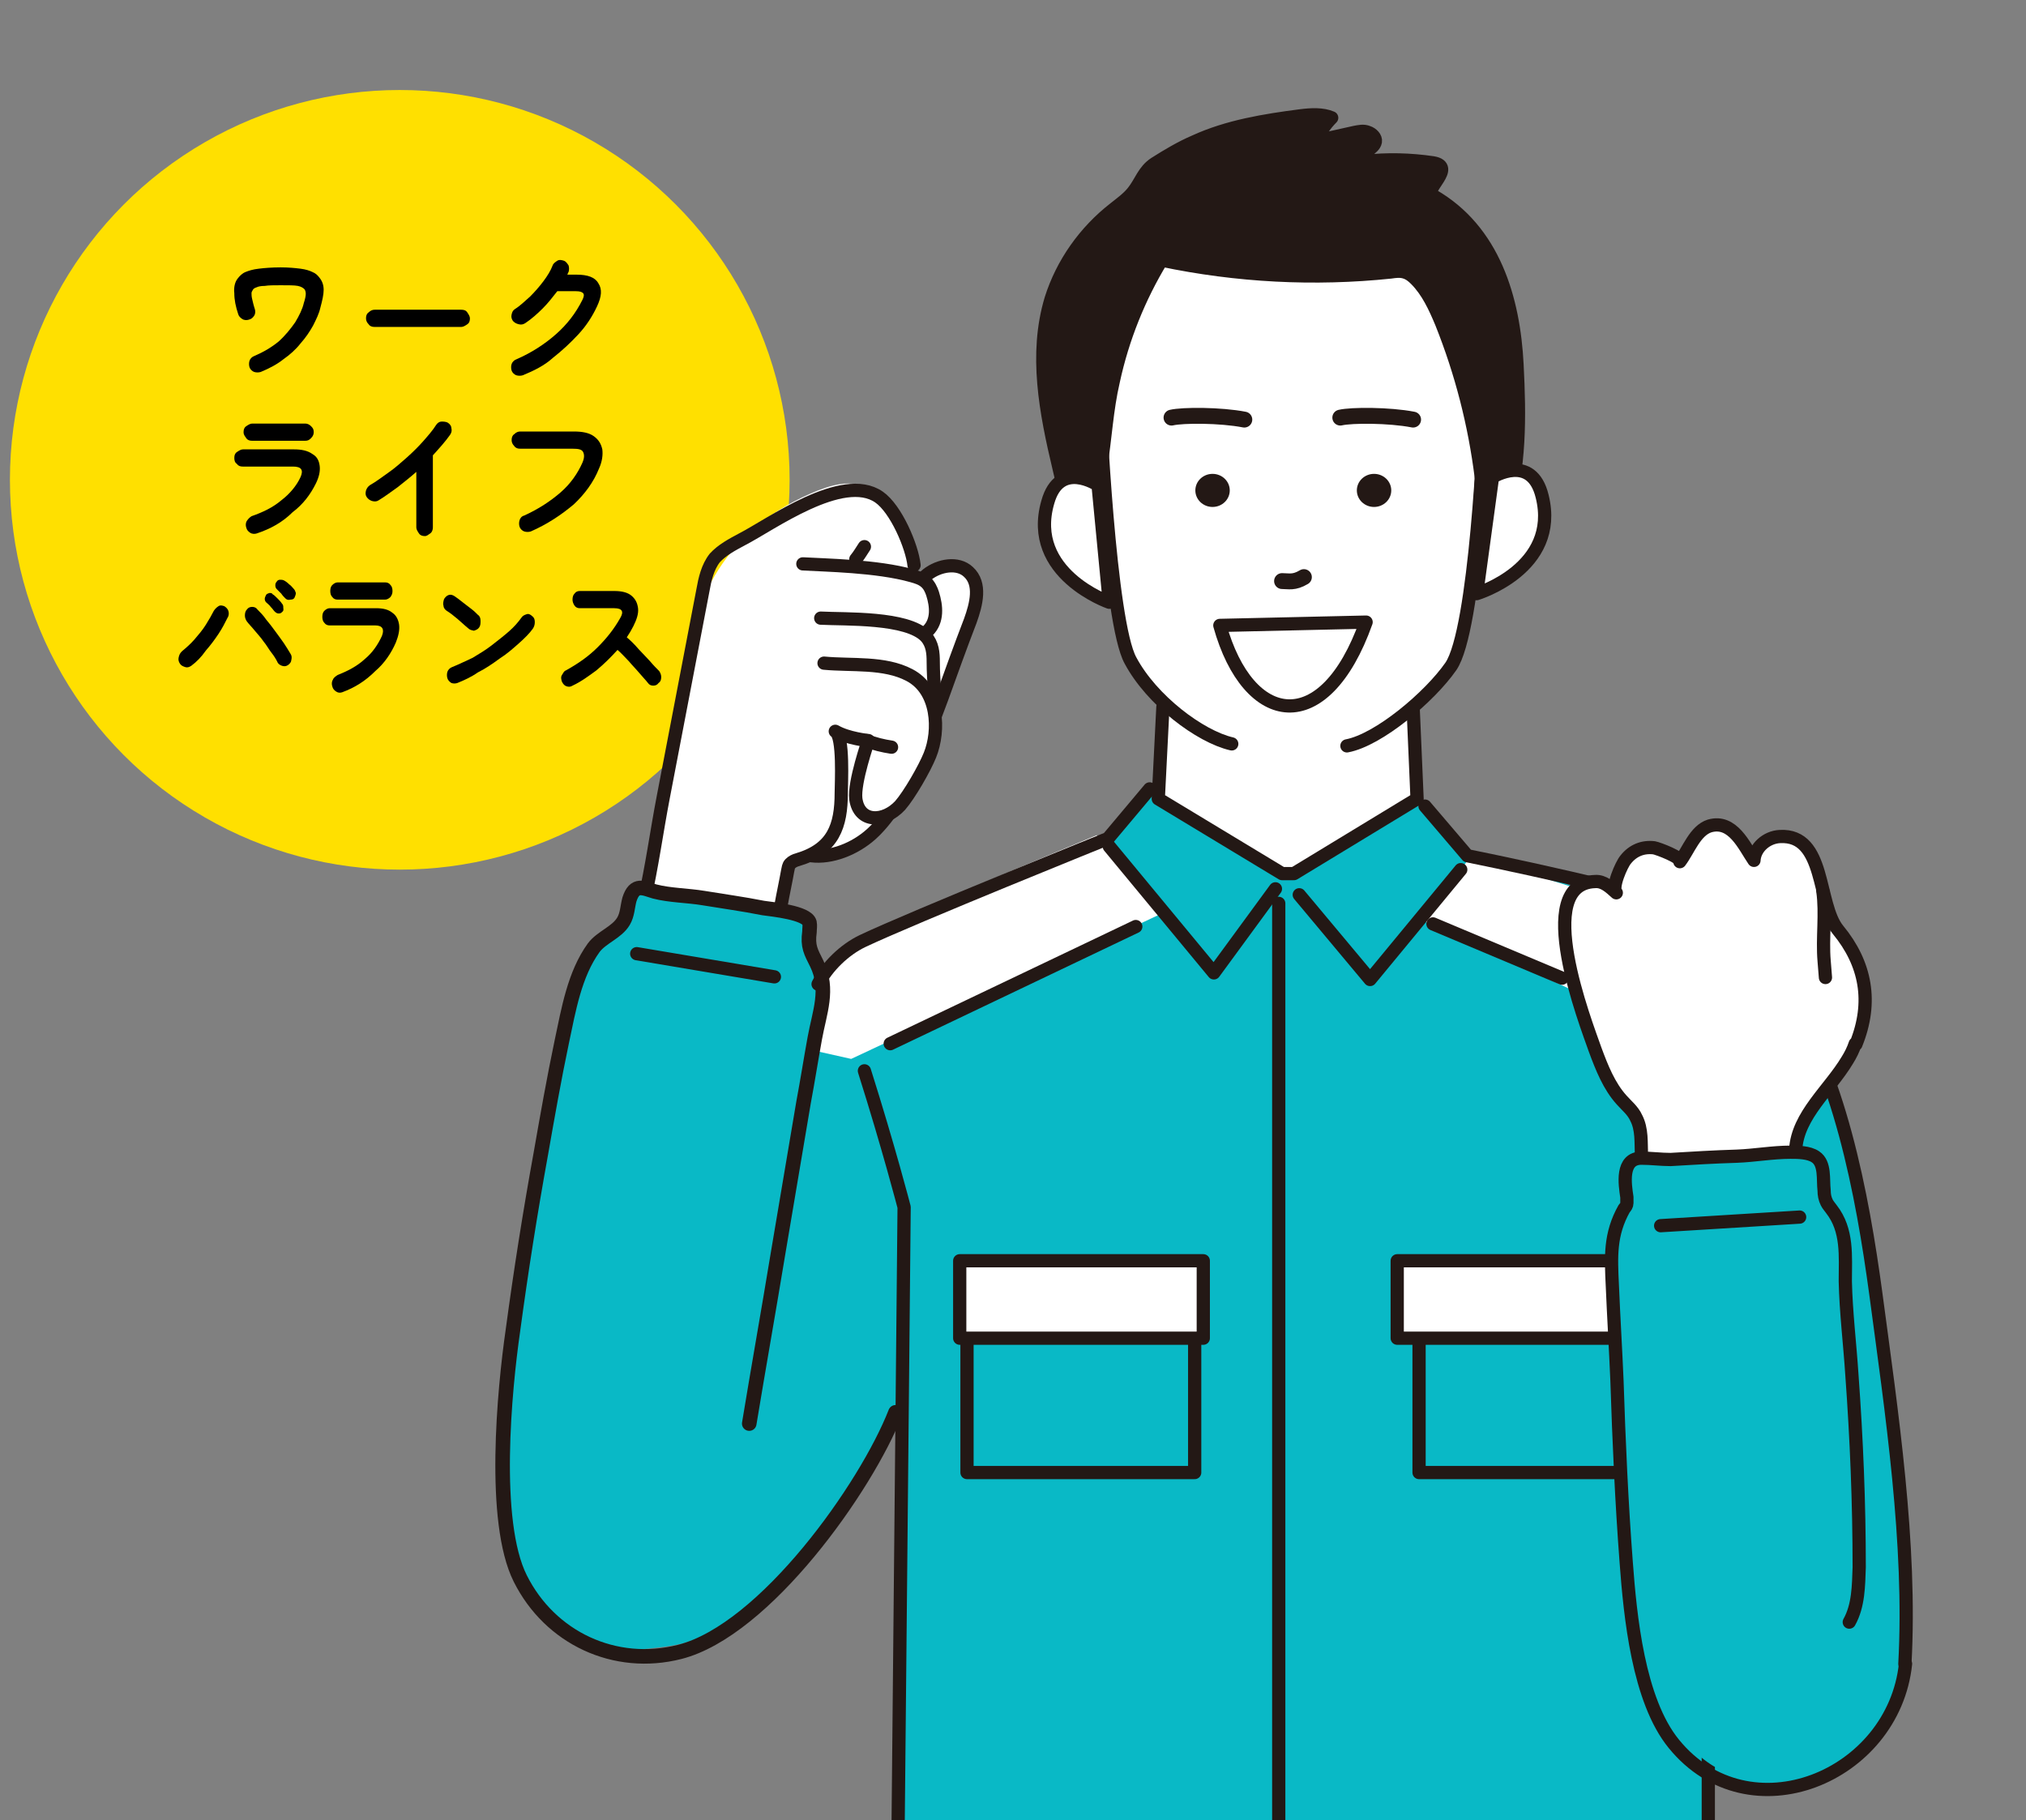 <?xml version="1.0" encoding="utf-8"?>
<!-- Generator: Adobe Illustrator 28.3.0, SVG Export Plug-In . SVG Version: 6.00 Build 0)  -->
<svg version="1.1" id="_レイヤー_2" xmlns="http://www.w3.org/2000/svg" xmlns:xlink="http://www.w3.org/1999/xlink" x="0px"
	 y="0px" viewBox="0 0 306.1 275" style="enable-background:new 0 0 306.1 275;" xml:space="preserve">
<rect x="0" y="0" width="306.1" height="275" fill="#808080" stroke="none"/>
<style type="text/css">
	.st0{fill:#FFE000;}
	.st1{enable-background:new    ;}
	.st2{clip-path:url(#SVGID_00000181049557317627340600000002395588605191955888_);}
	.st3{fill:#09B9C6;}
	.st4{fill:#231815;stroke:#231815;stroke-width:2;stroke-linecap:round;stroke-linejoin:round;}
	.st5{fill:#FFFFFF;stroke:#231815;stroke-width:2;stroke-linecap:round;stroke-linejoin:round;}
	.st6{fill:#FFFFFF;}
	.st7{fill:none;stroke:#231815;stroke-width:2;stroke-linecap:round;stroke-linejoin:round;}
	.st8{fill:none;stroke:#231815;stroke-width:2.4;stroke-linecap:round;stroke-linejoin:round;}
	.st9{fill:#231815;}
	.st10{fill:none;stroke:#231815;stroke-width:2.2;stroke-linecap:round;stroke-linejoin:round;}
</style>
<g id="_レイヤー_3">
	<circle class="st0" cx="60.4" cy="72.5" r="58.9"/>
	<g>
		<g class="st1">
			<path d="M39.4,56.2c-0.3,0.1-0.7,0.1-1,0s-0.6-0.4-0.7-0.7c-0.1-0.3-0.1-0.7,0-1s0.4-0.6,0.7-0.7c1.4-0.6,2.6-1.3,3.7-2.2
				c1-0.9,1.8-1.9,2.5-2.9c0.6-1,1.1-2,1.3-2.9c0.2-0.6,0.3-1.1,0.3-1.4c0-0.3-0.1-0.6-0.2-0.7c-0.2-0.2-0.5-0.4-1-0.5
				s-1.4-0.1-2.6-0.1c-1,0-1.8,0-2.4,0.1c-0.6,0-1,0.1-1.2,0.2c-0.3,0.1-0.5,0.2-0.6,0.4S38,44.1,38,44.3s0,0.5,0.1,0.9
				s0.2,0.9,0.4,1.5c0.1,0.3,0.1,0.7-0.1,1c-0.2,0.3-0.4,0.5-0.8,0.6c-0.3,0.1-0.7,0.1-1-0.1c-0.3-0.2-0.5-0.4-0.6-0.7
				c-0.4-1.2-0.6-2.2-0.6-3.2c-0.1-0.9,0.1-1.7,0.5-2.2c0.3-0.4,0.7-0.8,1.2-1s1.1-0.4,2-0.5c0.8-0.1,2-0.2,3.3-0.2
				c1.2,0,2.2,0.1,3,0.2c0.8,0.1,1.4,0.3,1.8,0.5c0.5,0.2,0.8,0.5,1.1,0.9c0.4,0.5,0.6,1.1,0.6,1.8s-0.2,1.6-0.5,2.7
				c-0.2,0.9-0.6,1.7-1.1,2.7c-0.5,0.9-1.1,1.8-1.9,2.7c-0.7,0.9-1.6,1.7-2.6,2.4C41.8,55.1,40.6,55.7,39.4,56.2z"/>
			<path d="M56.6,49.4c-0.4,0-0.7-0.1-0.9-0.4c-0.3-0.3-0.4-0.6-0.4-0.9c0-0.4,0.1-0.7,0.4-0.9c0.3-0.3,0.6-0.4,0.9-0.4h13.1
				c0.4,0,0.7,0.1,0.9,0.4s0.4,0.6,0.4,0.9c0,0.4-0.1,0.7-0.4,0.9s-0.6,0.4-0.9,0.4H56.6z"/>
			<path d="M79,56.7c-0.3,0.1-0.7,0.1-1,0s-0.6-0.4-0.7-0.7s-0.1-0.7,0-1s0.4-0.6,0.7-0.7c2.3-1,4.3-2.3,6-3.8s3-3.2,4-5.2
				c0.2-0.4,0.3-0.8,0.1-1S87.6,44,87,44h-2.8c-0.7,0.9-1.4,1.8-2.2,2.6c-0.8,0.8-1.7,1.6-2.6,2.2c-0.3,0.2-0.6,0.3-1,0.2
				s-0.6-0.2-0.9-0.5c-0.2-0.3-0.3-0.6-0.2-1c0.1-0.4,0.2-0.6,0.5-0.8c0.8-0.5,1.5-1.2,2.3-1.9c0.7-0.7,1.4-1.5,2-2.3
				s1.1-1.6,1.4-2.4c0.1-0.3,0.4-0.5,0.7-0.7s0.7-0.1,1,0s0.5,0.4,0.7,0.7c0.1,0.3,0.1,0.7,0,1c-0.1,0.1-0.1,0.3-0.2,0.4h1.4
				c1.7,0,2.8,0.4,3.3,1.3c0.6,0.9,0.5,2-0.2,3.5s-1.6,2.9-2.8,4.2c-1.2,1.3-2.5,2.5-3.9,3.6C82.3,55.2,80.7,56,79,56.7z"/>
		</g>
		<g class="st1">
			<path d="M38.8,80.6c-0.3,0.1-0.7,0.1-1-0.1s-0.5-0.4-0.6-0.8c-0.1-0.3-0.1-0.7,0.1-1c0.2-0.3,0.4-0.5,0.7-0.7
				c1.7-0.6,3.2-1.3,4.5-2.4c1.3-1,2.3-2.2,2.9-3.5c0.5-1.1,0.1-1.6-1.1-1.6h-7.6c-0.4,0-0.7-0.1-0.9-0.4c-0.3-0.2-0.4-0.5-0.4-0.9
				s0.1-0.7,0.4-0.9c0.3-0.2,0.6-0.4,0.9-0.4h7.7c1.2,0,2.1,0.2,2.8,0.7c0.7,0.4,1,1,1.1,1.8s-0.1,1.7-0.6,2.7
				c-0.8,1.6-1.9,3.1-3.5,4.3C42.7,78.9,40.9,79.9,38.8,80.6z M38.1,66.6c-0.4,0-0.7-0.1-0.9-0.4s-0.4-0.5-0.4-0.9s0.1-0.7,0.4-0.9
				c0.3-0.2,0.6-0.4,0.9-0.4h8c0.3,0,0.6,0.1,0.9,0.4s0.4,0.5,0.4,0.9c0,0.3-0.1,0.6-0.4,0.9s-0.5,0.4-0.9,0.4H38.1z"/>
			<path d="M64.2,81c-0.4,0-0.7-0.1-0.9-0.4c-0.2-0.3-0.4-0.6-0.4-0.9v-8.4c-0.9,0.8-1.8,1.5-2.8,2.3c-1,0.7-1.9,1.4-2.9,2
				c-0.3,0.2-0.6,0.2-1,0.1c-0.3-0.1-0.6-0.3-0.8-0.6c-0.2-0.3-0.2-0.6-0.1-1c0.1-0.3,0.3-0.6,0.6-0.8c0.9-0.5,1.8-1.2,2.8-1.9
				c1-0.7,1.9-1.5,2.8-2.3s1.8-1.7,2.5-2.5s1.4-1.6,1.9-2.4c0.2-0.3,0.5-0.5,0.8-0.5s0.7,0,1,0.2s0.5,0.5,0.5,0.8
				c0.1,0.4,0,0.7-0.2,1c-0.7,1-1.6,2-2.6,3.1v10.9c0,0.3-0.1,0.7-0.4,0.9S64.5,81,64.2,81z"/>
			<path d="M80.2,80.3c-0.3,0.1-0.7,0.1-1,0s-0.6-0.4-0.7-0.7c-0.1-0.3-0.1-0.7,0-1s0.3-0.6,0.7-0.7c2.2-1,4-2.2,5.5-3.5
				s2.6-2.9,3.3-4.5c0.3-0.7,0.3-1.2,0.1-1.6c-0.2-0.4-0.7-0.5-1.6-0.5h-7.9c-0.4,0-0.7-0.1-0.9-0.4c-0.3-0.3-0.4-0.6-0.4-0.9
				c0-0.4,0.1-0.7,0.4-0.9c0.3-0.3,0.6-0.4,0.9-0.4h8.1c1.3,0,2.3,0.2,3,0.7s1.1,1.1,1.3,2c0.1,0.8,0,1.8-0.5,2.9
				c-0.8,2-2.1,3.8-3.8,5.4C84.8,77.8,82.7,79.2,80.2,80.3z"/>
		</g>
		<g class="st1">
			<path d="M28.9,100.6c-0.3,0.2-0.6,0.3-0.9,0.2s-0.6-0.2-0.8-0.5s-0.3-0.6-0.2-1s0.2-0.6,0.5-0.9c0.6-0.5,1.3-1.1,1.9-1.8
				c0.6-0.7,1.2-1.4,1.7-2.2c0.5-0.8,0.9-1.5,1.2-2.1c0.2-0.3,0.4-0.5,0.7-0.7s0.6-0.1,0.9,0c0.3,0.2,0.5,0.4,0.6,0.7
				c0.1,0.3,0.1,0.7-0.1,1c-0.4,0.8-0.8,1.6-1.4,2.5c-0.6,0.9-1.2,1.7-1.9,2.5C30.4,99.3,29.7,100,28.9,100.6z M43.5,100.5
				c-0.3,0.2-0.6,0.2-0.9,0.1c-0.3-0.1-0.6-0.3-0.7-0.6c-0.2-0.4-0.5-0.9-0.9-1.4s-0.7-1.1-1.2-1.7c-0.4-0.6-0.9-1.1-1.3-1.6
				c-0.4-0.5-0.9-1-1.2-1.4C37.1,93.6,37,93.3,37,93c0-0.4,0.1-0.7,0.3-0.9c0.2-0.3,0.5-0.4,0.8-0.4s0.6,0.1,0.8,0.4
				c0.4,0.4,0.9,0.9,1.3,1.5c0.5,0.6,0.9,1.1,1.4,1.8s0.9,1.2,1.3,1.8c0.4,0.6,0.7,1.1,1,1.6c0.2,0.3,0.2,0.6,0.1,1
				C44,100,43.8,100.3,43.5,100.5z M42.7,92.4c-0.2,0.2-0.3,0.3-0.6,0.3c-0.2,0-0.4-0.1-0.6-0.3c-0.2-0.2-0.3-0.4-0.6-0.7
				c-0.2-0.3-0.5-0.5-0.7-0.7c-0.1-0.1-0.2-0.3-0.2-0.5s0.1-0.4,0.2-0.6c0.1-0.2,0.3-0.2,0.5-0.3c0.2,0,0.4,0,0.5,0.2
				c0.2,0.1,0.4,0.3,0.7,0.6c0.3,0.3,0.5,0.5,0.7,0.8c0.2,0.2,0.2,0.4,0.2,0.6S42.9,92.2,42.7,92.4z M43.1,90.4
				c-0.2-0.2-0.4-0.4-0.6-0.7c-0.3-0.3-0.5-0.5-0.7-0.7c-0.1-0.1-0.2-0.3-0.2-0.5s0-0.4,0.2-0.6c0.1-0.2,0.3-0.3,0.5-0.3
				s0.4,0,0.6,0.1c0.2,0.1,0.5,0.3,0.8,0.6c0.3,0.2,0.5,0.5,0.7,0.7s0.2,0.4,0.3,0.6c0,0.2-0.1,0.5-0.2,0.7
				c-0.1,0.2-0.3,0.3-0.6,0.3C43.5,90.7,43.3,90.6,43.1,90.4z"/>
			<path d="M51.7,104.6c-0.3,0.1-0.6,0.1-0.9-0.1c-0.3-0.2-0.5-0.4-0.6-0.8c-0.1-0.3-0.1-0.7,0.1-1c0.1-0.3,0.4-0.5,0.7-0.7
				c1.5-0.6,2.9-1.3,4.1-2.4c1.2-1,2-2.2,2.6-3.5c0.4-1,0.1-1.6-1-1.6h-6.9c-0.3,0-0.6-0.1-0.8-0.4c-0.2-0.2-0.3-0.5-0.3-0.9
				s0.1-0.7,0.3-0.9c0.2-0.2,0.5-0.4,0.8-0.4h7c1.1,0,1.9,0.2,2.5,0.7c0.6,0.4,0.9,1.1,1,1.8c0.1,0.8-0.1,1.7-0.5,2.7
				c-0.7,1.6-1.7,3.1-3.1,4.3C55.2,102.9,53.6,103.9,51.7,104.6z M51,90.6c-0.3,0-0.6-0.1-0.8-0.4c-0.2-0.2-0.3-0.5-0.3-0.9
				s0.1-0.7,0.3-0.9c0.2-0.2,0.5-0.4,0.8-0.4h7.2c0.3,0,0.6,0.1,0.8,0.4c0.2,0.2,0.3,0.5,0.3,0.9s-0.1,0.6-0.3,0.9
				c-0.2,0.2-0.5,0.4-0.8,0.4H51z"/>
			<path d="M70.7,94.9c-0.5-0.4-1-0.9-1.6-1.4s-1.1-0.9-1.6-1.2c-0.3-0.2-0.5-0.5-0.5-0.8c-0.1-0.3,0-0.7,0.1-1
				c0.2-0.3,0.4-0.5,0.7-0.6c0.3-0.1,0.6,0,0.9,0.2s0.7,0.5,1.2,0.9c0.4,0.3,0.9,0.7,1.3,1s0.7,0.6,1,0.9c0.3,0.2,0.4,0.5,0.4,0.9
				s0,0.7-0.2,1s-0.5,0.4-0.8,0.5C71.2,95.2,71,95.2,70.7,94.9z M69.1,103.2c-0.3,0.1-0.6,0.1-0.9,0c-0.3-0.2-0.5-0.4-0.6-0.7
				c-0.1-0.3-0.1-0.7,0-1s0.4-0.6,0.7-0.7c1-0.4,2-0.9,3.1-1.4c1-0.6,2-1.2,2.9-1.9c0.9-0.7,1.8-1.4,2.6-2.1
				c0.8-0.7,1.4-1.4,1.9-2.1c0.2-0.3,0.5-0.4,0.8-0.5s0.6,0.1,0.8,0.3c0.3,0.2,0.4,0.5,0.4,0.9s-0.1,0.7-0.3,1
				c-0.5,0.7-1.2,1.4-2.1,2.2s-1.8,1.6-2.9,2.3c-1.1,0.8-2.1,1.5-3.3,2.1C71.2,102.3,70.1,102.8,69.1,103.2z"/>
			<path d="M86.5,103.6c-0.3,0.2-0.6,0.2-0.9,0.1s-0.5-0.3-0.7-0.7c-0.1-0.3-0.2-0.7,0-1s0.3-0.6,0.6-0.7c1.8-1,3.4-2.1,4.8-3.5
				s2.5-2.8,3.4-4.4c0.6-1,0.3-1.5-0.9-1.5h-5.2c-0.3,0-0.6-0.1-0.8-0.4c-0.2-0.3-0.3-0.6-0.3-0.9c0-0.4,0.1-0.7,0.3-0.9
				c0.2-0.3,0.5-0.4,0.8-0.4h5.2c1.1,0,2,0.2,2.6,0.7s0.9,1.1,1,1.9s-0.2,1.7-0.7,2.7c-0.3,0.6-0.6,1.1-1,1.7
				c0.6,0.5,1.2,1.1,1.8,1.8c0.6,0.6,1.2,1.3,1.7,1.8c0.5,0.6,1,1.1,1.4,1.5c0.2,0.3,0.3,0.6,0.3,0.9c0,0.4-0.1,0.7-0.4,0.9
				c-0.2,0.3-0.5,0.4-0.8,0.4s-0.6-0.1-0.8-0.4c-0.3-0.4-0.8-0.9-1.3-1.5s-1.1-1.2-1.6-1.8c-0.6-0.6-1.1-1.2-1.7-1.7
				c-1,1.1-2,2.1-3.2,3.1C89,102.1,87.8,103,86.5,103.6z"/>
		</g>
	</g>
	<g>
		<g>
			<g>
				<g>
					<defs>
						<rect id="SVGID_1_" x="62.4" y="2.7" width="246.1" height="272.9"/>
					</defs>
					<clipPath id="SVGID_00000024695364552460654190000010252604869218556073_">
						<use xlink:href="#SVGID_1_"  style="overflow:visible;"/>
					</clipPath>
					<g style="clip-path:url(#SVGID_00000024695364552460654190000010252604869218556073_);">
						<g>
							<g>
								<g>
									<path class="st3" d="M136.4,246.3c0,11-0.9,21.9-0.8,32.9c0,1.4-0.6,5.7,0.5,6.8c0.8,0.8,5.2,0.2,6.1,0.2
										c5.3,0.1,10.6,0.2,15.9,0.3c16.6,0.3,33.1,0.5,49.7,0.7c9,0.1,17.9,0.2,26.9,0.3c4.2,0,8.3,0.1,12.5,0.2
										c1.9,0,10.5,1.1,10.6-1c0.5-5.9,0.8-11.9,1-17.9c3.4,1.3,7,2.4,10.6,2.2c6.9-0.4,12.7-5.6,15.7-11.8
										c3-6.2,3.5-13.3,3.4-20.1c-0.1-12.8-2-25.4-4.2-38c-1.5-8.5-3.1-17-4.8-25.5c-0.8-4-1.8-8.1-2.2-12.1
										c-0.3-2.5-0.6-5.7-1.8-7.9c-4.3-7.8-8.8-8.1-16.2-12.4c-8.7-5-20.3-8.9-29.7-12c-1.2-0.4-8-1.4-8-1.4s-7.8-9.1-8.1-8.7
										c-4.8,4.8-18.2,10.4-19.1,10.9c-2.1-1.4-19.5-12.9-19.8-12.8c-3.3,0.7-6.2,6.7-8.2,8.2c-1.1,0.8-2.4,1.2-3.7,1.7
										c-9.2,3.1-18.8,5.9-27.5,10.1c-9,4.4-16.7,12.3-20.4,21.6c-2.3,5.6-3.2,12.3-4.1,18.2c-1,6.2-1.6,12.4-2,18.7
										c-0.5,6.4-0.7,12.8-1,19.2c-0.3,7.7-0.4,14.9,1.1,22.5c0.2,0.8,0.4,1.7,1,2.4c0.9,1,2.5,1,3.8,0.5c2.3-0.8,4-2.7,5.6-4.6
										c5.6-6.7,11.1-13.8,14.5-21.9c0.2-0.6,0.5-1.1,1-1.4c2-1.1,1.4,4.4,1.5,5.3c0.1,3,0.2,6.1,0.3,9.1
										c0.1,5.9,0.2,11.8,0.1,17.8L136.4,246.3z"/>
									<path class="st4" d="M204.2,85c-7.2,0.5-14.6,0.3-21.8,0c-3.2-0.1-6.3-0.3-9.5-0.6c-2-0.2-5-0.1-6.8-1
										c-3.8-2-5.2-8.9-6.1-12.7c-2-8.4-3.7-17.2-1.2-25.5c1.7-5.4,5.1-10.2,9.6-13.7c1-0.8,2-1.5,2.8-2.5
										c1.2-1.5,1.6-3.2,3.3-4.3c1.9-1.2,3.9-2.4,6-3.3c5-2.3,10.6-3.2,16-3.9c1.6-0.2,3.3-0.3,4.7,0.3c-1,1-1.8,2.2-2.4,3.5
										c2-0.4,4-0.9,5.9-1.3c0.6-0.1,1.3-0.3,2,0c0.6,0.2,1.2,0.8,1.1,1.4c-0.1,0.6-0.7,1-1.2,1.4s-0.9,1.1-0.5,1.6
										c3.5-0.4,7-0.3,10.4,0.2c3.6,0.6-1.5,4.1-0.1,4.9c9.3,5.3,12.3,15.7,12.8,25.6c0.4,7.8,0.5,15.7-1.9,23.1
										c-0.8,2.6-2.3,3.1-4.7,3.8c-5.9,1.8-12,2.7-18.2,3.1L204.2,85z"/>
									<polygon class="st5" points="193.6,106.8 175.7,106.8 175,120.7 193.7,132 195.5,132 214.1,120.7 213.5,106.8 195.5,106.8 
																			"/>
									<g>
										<path class="st6" d="M166.9,73.5c-0.2-2-0.4-3.9-0.7-5.8c-0.8-5.7-1.8-12.1,0.4-17.6c2.8-6.9,6-12.4,12.7-16.3
											c2.5-1.4,5.1-2.3,7.8-3.2c2.1-0.7,3.9-1.8,6.2-1.9c5.9-0.3,12.3,0.8,17.5,3.6c5.7,3,10,8.4,11.9,14.5
											c1.5,5,1.6,10.6,1.1,15.7c-0.5,5.5-1.4,11.3-1.1,16.8c0.3,5.7-0.6,11.6-2.1,17.1c-0.4,1.6-0.9,3.2-1.7,4.6
											c-1.8,3.2-5.1,5.4-8.3,7.3c-4.9,3-10.3,6-16.1,5.7c-2.3,0-4.6-0.7-6.8-1.5c-4.3-1.5-8.4-3.5-11.9-6.5
											c-3.4-3-6.2-6.9-7.3-11.3c-0.6-2.4-0.7-4.8-0.9-7.2c-0.3-4.7-0.4-9.5-0.8-14.2L166.9,73.5z"/>
										<g>
											<path class="st5" d="M225.5,72.1c0,0,5.9-3.7,7.5,2.9c2.7,10.9-9.9,14.7-9.9,14.7L225.5,72.1L225.5,72.1z"/>
											<path class="st5" d="M165.9,73.3c0,0-5.8-3.9-7.6,2.6c-3.1,10.8,9.3,15.1,9.3,15.1L165.9,73.3z"/>
											<path class="st7" d="M203.5,112.7c4.8-0.9,12.5-7.4,15.7-12c3.8-5.5,5.1-36.8,5.1-37.8"/>
											<path class="st7" d="M166.1,59.9c0,1.1,1.5,34.1,4.7,39.9c3.2,6,10.5,11.5,15.3,12.6"/>
											<path class="st4" d="M163.1,70.5c-0.1-0.2-0.2-0.4-0.3-0.6c-1-2.2-1.3-4.7-1.3-7.1c0-4.8,1.3-9.4,2.5-14s3-8.7,6.4-12.1
												c6.1-6.2,14.9-9.3,23.7-10.4c4.9-0.6,10-0.6,14.6,1.1c3.4,1.3,6.4,3.5,8.9,6.1c3.9,3.9,6.9,8.7,8.6,14
												c1.3,4.1,1.6,8.3,1.2,12.5c-0.2,2.1-0.6,4.1-1,6.2c-0.3,1.4,0.2,7.6-2.6,5.9c-1-8-3-15.8-6-23.3c-1-2.4-2.1-4.8-3.9-6.6
												c-0.5-0.5-1-0.9-1.7-1.1c-0.7-0.2-1.4-0.1-2.1,0c-11.5,1.2-23.2,0.6-34.6-1.8c-3.4,5.6-5.9,11.8-7.3,18.3
												c-1,4.3-1.2,8.6-1.9,13c-0.4,2.9-2.2,1.7-3.1,0L163.1,70.5z"/>
										</g>
									</g>
									<path class="st7" d="M130.6,161.8c3.7,11.7,6,20.6,6,20.6l-1,103.1"/>
									<path class="st8" d="M202.5,63.1c1.7-0.4,7.4-0.4,11,0.3"/>
									<path class="st8" d="M177,63.1c1.7-0.4,7.4-0.4,11,0.3"/>
									<path class="st8" d="M197,87.2c-1.5,0.9-2.3,0.6-3.3,0.6"/>
									<ellipse class="st9" cx="207.6" cy="74.1" rx="2.6" ry="2.5"/>
									<ellipse class="st9" cx="183.2" cy="74.1" rx="2.6" ry="2.5"/>
									<polyline class="st7" points="146.1,195.6 146.1,222.5 180.5,222.5 180.5,194.5 									"/>
									<polyline class="st7" points="214.4,195.6 214.4,222.5 248.8,222.5 248.8,194.5 									"/>
								</g>
								<path class="st7" d="M184.3,94.5c4.3,15.4,15.8,17.2,22.1-0.5L184.3,94.5z"/>
								<g>
									<path class="st5" d="M132.4,125.3c2.6-2.7,4.4-6.1,5.9-9.5s2.7-6.9,4-10.3c1.4-3.9,2.8-7.8,4.3-11.7
										c0.9-2.5,1.7-5.6-0.3-7.4c-1.6-1.5-4.4-1-6.2,0.4c-1.7,1.4-2.8,3.5-3.9,5.4c-2.2,3.5-6,5.3-8.9,8.2
										c-3.3,3.4-6,7.3-7.9,11.6c-1.6,3.4-2.7,7.2-2.3,10.9c0.9,8.9,10.3,7.4,15,2.7L132.4,125.3L132.4,125.3z"/>
									<g>
										<g>
											<path class="st6" d="M123.6,74.1c1.6-0.6,3.4-1.2,5.3-1c4.8,0.5,7.7,5.3,7.9,9.5c0,0.7,0,1.5,0.4,2.2s1,1.2,1.6,1.7
												c2.1,2,2.6,5.1,1.4,7.4c-0.3,0.6-0.7,1.1-0.7,1.7c0,0.9,0.6,1.6,1,2.4c1.2,2.1,0.9,4.8-0.7,6.6c3.9,6.7,0.6,15.6-7,18.5
												c-0.4,0.2-0.9,0.3-1.4,0.3c-2.4-0.2-1.9-4.1-1.5-5.6c0.3-1.2,0.8-2.4,1.1-3.6c0.1-0.4,0.2-0.8,0.1-1.3
												c-0.2-1.4-1.8-2.1-3.1-2.4c-0.5-0.1-1-0.2-1.3,0.1c-0.2,0.2-0.3,0.4-0.4,0.7c-0.6,2.2,0.2,4.5,0.4,6.8
												c0.1,1.6-0.1,3.2-0.5,4.8c-0.3,1.2-0.7,2.5-1.5,3.5c-1.7,2.4-4.9,3.4-6.3,6c-1.3,2.4-0.7,5.7-2.4,7.9
												c-0.9,1.1-2.2,1.7-3.5,2c-1.4,0.2-2.8,0-4.1-0.1c-1.2-0.2-2.3-0.5-3.4-0.8c-1.3-0.3-2.7-0.7-3.8-1.6
												c-0.7-0.6-1.2-1.3-1.6-2s-0.9-1.3-1-2.1c-0.2-0.8,0-1.6,0.1-2.4c0.9-5.1,1.6-10.3,2.4-15.5c0.4-2.7,0.4-5.5,0.7-8.2
												c0.3-2.8,0.7-5.6,1.2-8.3C105.3,89.2,110.2,79.5,123.6,74.1L123.6,74.1z"/>
											<path class="st7" d="M138.1,85.4c-0.3-2.8-2.7-8.5-5.3-10.3c-5.5-3.8-16.4,4.2-20.7,6.4c-1.5,0.8-3,1.6-4.1,2.8
												c-1.1,1.4-1.5,3.2-1.8,4.9c-2,10.4-4,20.9-6,31.3c-1,5.2-1.7,10.5-2.9,15.7c0,0.3-0.6,0.7-0.7,0.3"/>
											<path class="st7" d="M121.3,85.2c3.3,0.2,11.2,0.3,16.5,1.8c0.7,0.2,1.4,0.4,2,0.9s0.9,1.2,1.1,1.8
												c0.6,1.9,0.8,4.1-0.7,5.6"/>
											<path class="st7" d="M124,93.4c3.7,0.2,13.1-0.2,15.9,2.8c1,1.1,1.1,2.5,1.1,3.8c0,1.5,0.1,3,0.2,4.5"/>
											<path class="st7" d="M124.5,100.2c4.2,0.4,9.1-0.2,12.9,1.8c4.4,2.3,4.6,8.4,3.1,12.1c-0.8,2-3.1,6-4.5,7.6
												c-2.4,2.6-6.2,2.7-6.7-1c-0.3-2.5,1.9-8.8,1.9-8.8s-3.1-0.3-5-1.4c1.3,0.7,0.9,8,0.9,9.3c0,5-1.2,8.5-6.6,10.1
												c-0.4,0.1-0.8,0.3-1.1,0.6s-0.3,0.7-0.4,1.1c-0.3,1.7-0.7,3.5-1,5.2c-0.3,1.4-0.6,2.8-1.7,3.7c-1.4,1.1-3.4,0.9-5.2,0.6
												c-2.4-0.4-4.9-0.8-7.3-1.2c-2-0.3-4.4-0.9-5.3-2.7"/>
											<path class="st7" d="M130.6,82.6c-0.4,0.6-0.8,1.3-1.3,1.9"/>
										</g>
										<path class="st7" d="M134.7,112.9c-1.3-0.2-2.6-0.5-3.8-1"/>
									</g>
								</g>
								<path class="st3" d="M116.6,212.5c-2.1-2.6-1.8-6.8-1.2-10.1c1.1-6.6,2.2-13.1,3.4-19.7c1.1-6.4,2.2-12.7,3.3-19.1
									c0.5-2.7,0.9-5.4,1.4-8c0.5-3.2,1.5-7.6,0.2-10.6c-0.5-1.1-1.3-1.9-1.8-3s-0.7-2.4,0-3.3c-2.1-0.8-4.4-1.2-6.6-1.6
									c-3-0.6-6.1-1.1-9.1-1.7c-3.3-0.6-6.7-1.2-10-0.4c-0.2,0-0.5,0.1-0.7,0.3c-0.3,0.3-0.4,0.7-0.5,1.1
									c-0.6,2.1-1.5,4.2-3.1,5.6c-0.9,0.8-1.9,1.4-2.7,2.1c-2.7,2.6-3.2,8.4-3.9,11.9c-1,4.7-1.9,9.4-2.7,14.1
									c-1.8,10.2-3.5,20.4-5,30.6c-1.3,9.4-2.1,19.3-1,28.7c0.5,4.3,1.5,8.6,3.6,12.2c2.2,3.7,5.7,6.7,10,7.6
									c2.2,0.4,4.5,0.2,6.7,0c2.1-0.2,4.3-0.4,6.3-0.9c5.5-1.5,9.9-5.5,13.7-9.7c1.9-2,3.6-4.2,5.3-6.4c2-2.7,3.8-5.6,4.1-8.9
									c0.4-3.3-1.2-7-4.2-8.3c-0.9-0.4-1.9-0.5-2.8-0.9c-1.1-0.4-1.9-1.1-2.5-1.9L116.6,212.5z"/>
								<line class="st7" x1="96.2" y1="144.1" x2="117" y2="147.6"/>
							</g>
							<line class="st7" x1="193.2" y1="136.5" x2="193.2" y2="288.3"/>
							<rect x="145" y="190.5" class="st5" width="36.8" height="11.7"/>
							<rect x="211.1" y="190.5" class="st5" width="36.8" height="11.7"/>
							<path class="st6" d="M165.7,126.2c0,0-35.4,14.6-37.1,16.4c-1.7,1.8-4,3.5-4,3.5l-2.7,12.4l6.7,1.5l47.2-22.1L165.7,126.2
								L165.7,126.2z"/>
							<path class="st7" d="M173.7,119.2l-6.3,7.5c0,0-29.5,11.9-37.1,15.5c-2.7,1.3-5.3,3.8-6.7,6.5"/>
							<polyline class="st7" points="167.6,127.9 183.4,147 192.7,134.3 							"/>
							<line class="st7" x1="171.6" y1="140" x2="134.5" y2="157.7"/>
							<path class="st10" d="M113.2,215.1c1.4-8.5,2.9-16.9,4.3-25.4c1.3-7.7,2.6-15.4,3.9-23.1c0.6-3.2,1.1-6.4,1.7-9.7
								c0.7-3.9,2.2-7.4,0.3-11.3c-0.9-1.8-1.4-2.6-1.1-4.8c0-0.5,0.1-0.9,0-1.4c-0.4-1.5-5.6-2-7-2.2c-3-0.6-6-1-9-1.5
								c-2.4-0.4-5.1-0.4-7.4-1c-1.7-0.5-3-1.3-3.8,1.2c-0.3,1.1-0.3,2.3-0.9,3.3c-1,1.7-3.3,2.4-4.5,4c-2.9,4-3.8,9.4-4.8,14.1
								c-1.2,5.7-2.2,11.4-3.2,17.1c-1.6,8.8-3,17.7-4.2,26.6c-1.3,9-3.2,28.9,1.1,37.5c4.5,9,14.3,13.6,24.1,11.1
								c12.9-3.3,28.2-24.9,32.6-36.2"/>
							<polyline class="st6" points="238.4,134.3 222.3,129.2 215.2,139.2 238.4,150 239.1,134.5 							"/>
							<path class="st7" d="M258.1,286.3v-97.6c0,0,3.2-11.5,7.7-23.7"/>
							<path class="st7" d="M215.3,121.8l6.4,7.5c0,0,28.9,5.8,36.6,9.3c3.7,1.7,8.5,7.1,10.9,10.5c8.7,12.4,12.2,31.6,14.2,46.3
								c2.4,18,5.4,37.9,4.4,56"/>
							<path class="st5" d="M280.4,157.8c2.6-6.4,1.5-12.2-2.7-17.3c-3.2-3.9-1.8-14.5-8.8-14.1c-2,0.1-3.8,1.7-3.9,3.6
								c-1.5-2.2-3.2-6.2-6.7-5.2c-2.2,0.7-3.2,3.7-4.5,5.4c0.4-0.6-3.3-2-3.9-2.1c-1.7-0.2-3.2,0.4-4.3,1.8c-0.6,0.7-2.2,4.3-1.4,5
								c-0.9-0.8-1.9-1.8-3.2-1.7c-9.6,0.3-1.4,21.4,0,25.4c1,2.7,2.1,5.5,4,7.6c0.8,0.9,1.7,1.6,2.2,2.7c1.8,3.4-0.7,8.2,3.1,10.5
								c1.3,0.8,2.9,1.1,4.4,1.3c4.4,0.5,8.9,0.1,13.2-1.1c0.9-0.3,1.8-0.6,2.5-1.3c1.1-1.2,0.8-3,0.9-4.6c0.3-5.2,5.1-9,7.8-13.5
								c0.5-0.8,0.9-1.6,1.2-2.5L280.4,157.8z"/>
							<path class="st3" d="M273.9,174.2c-1.4-1.5-5.6-0.2-7.3-0.1c-3.3,0.2-6.6,0.2-9.9,0.4c-2.2,0.1-4.4,0.1-6.6,0.2
								c-1,0-3.2-0.3-4,0c-1.5,0.7-0.8,2.7-0.8,4c0,1.9-1.2,3.5-1.7,5.3c-0.5,1.9-0.6,3.8-0.6,5.7c0,4.5,0.1,9,0.3,13.6
								c0.3,9.1,0.4,18.4,1.9,27.4c0.7,4.2,0,8.7,0.5,12.9c0.6,4.4,1.8,8.7,4,12.6c1.3,2.4,3.2,4.4,4.8,6.6c1.7,2.4,4.1,4.2,6.9,5.3
								c3.8,1.5,8.3,1.4,12.1-0.3c1.5-0.7,2.9-1.6,3.9-2.8c1.2-1.3,1.9-3,2.5-4.7c0.8-2.3,1.4-4.7,1.6-7.2c0.5-6.7-1.7-13.3-1.8-20
								c-0.1-7.7,0-15,0-22.7c0-8.7,0.9-18.8-1.4-27.3c-0.1-0.5-0.3-0.9-0.6-1.3c-0.4-0.5-0.9-0.8-1.4-1.2c-1.5-1.4-1.5-3.8-2.1-5.8
								c0-0.3-0.2-0.5-0.4-0.7L273.9,174.2z"/>
							<path class="st7" d="M279.4,245.1c1.4-2.5,1.4-5.5,1.5-8.3c0-9.7-0.4-19.4-1.1-29c-0.3-4.7-0.9-9.5-1-14.2
								c0-3.8,0.4-7.7-2.1-10.9c-0.2-0.3-0.5-0.6-0.7-1c-0.3-0.6-0.4-1.2-0.4-1.8c-0.2-1.7,0.2-4.1-1.3-5.1c-1-0.7-2.7-0.7-3.8-0.7
								c-2.7,0-5.4,0.5-8.1,0.6c-3.3,0.1-6.7,0.3-10,0.5c-1.5,0-2.9-0.2-4.4-0.2c-3.1,0-2.5,3.9-2.2,5.9c0,0.3,0,0.6,0,0.9
								c0,0.3-0.2,0.6-0.4,0.8c-2.2,3.9-2,7.3-1.8,11.6c0.2,4.8,0.5,9.6,0.7,14.4c0.3,9.2,0.7,18.3,1.4,27.5
								c0.6,8,1.8,20.8,7.2,27.4c11.4,14,33.2,5,35-12.1"/>
							<path class="st7" d="M275.8,147.7l-0.2-2.5c-0.3-3.5,0.3-7.1-0.2-10.6"/>
							<line class="st7" x1="250.9" y1="185.2" x2="271.9" y2="183.9"/>
							<polyline class="st7" points="196.3,135.2 207,148 220.7,131.4 							"/>
							<line class="st7" x1="216.5" y1="139.6" x2="236" y2="147.8"/>
						</g>
					</g>
				</g>
			</g>
		</g>
	</g>
</g>
</svg>
